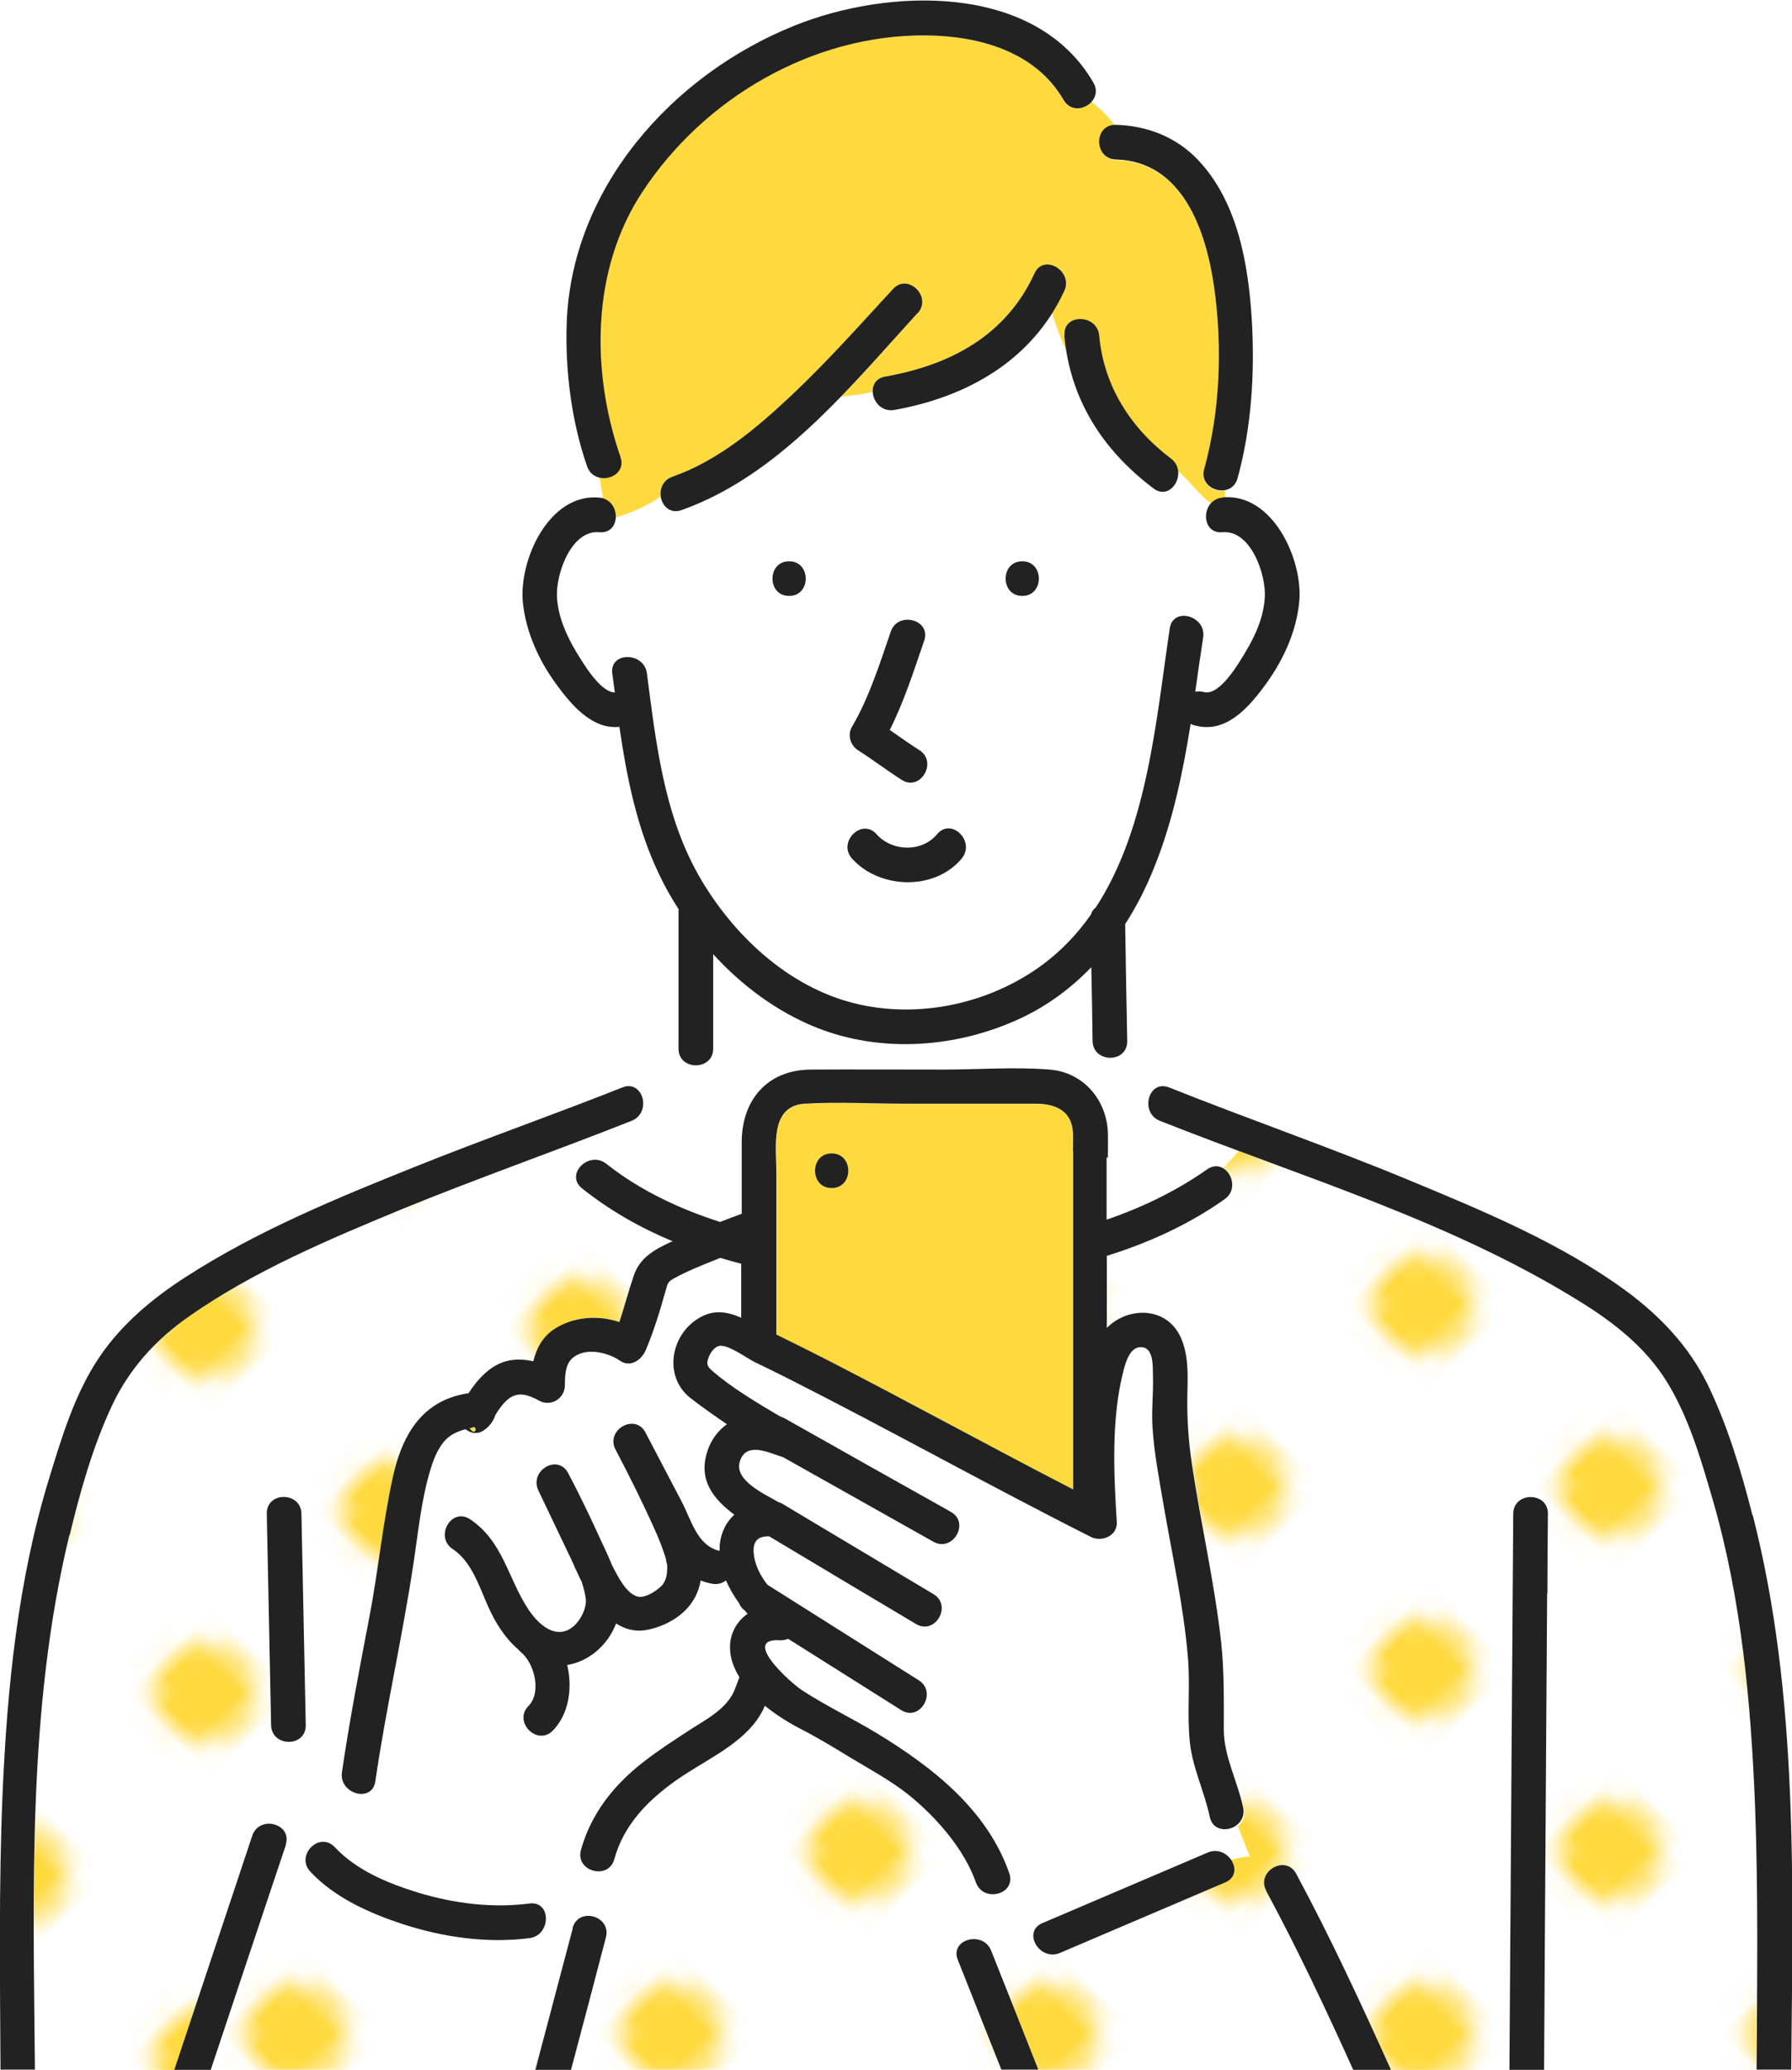 <?xml version="1.0" encoding="UTF-8"?><svg id="_レイヤー_1" xmlns="http://www.w3.org/2000/svg" width="70.33" height="81.24" xmlns:xlink="http://www.w3.org/1999/xlink" viewBox="0 0 70.33 81.24"><defs><pattern id="_新規パターンスウォッチ_3" x="0" y="0" width="12.5" height="12.5" patternTransform="translate(-808.44 -8633.66) rotate(-44.14) scale(.79) skewX(1.72)" patternUnits="userSpaceOnUse" viewBox="0 0 12.5 12.5"><rect width="12.5" height="12.5" style="fill:none;"/><rect x="0" y="0" width="12.5" height="12.5" style="fill:#fff;"/><circle cx="6.25" cy="6.25" r="2.43" style="fill:#ffda3f;"/></pattern><pattern id="_新規パターンスウォッチ_3-2" patternTransform="translate(-804.65 -8639.87) rotate(-44.14) scale(.79) skewX(1.72)" xlink:href="#_新規パターンスウォッチ_3"/></defs><path d="M48.6,71.67c-.35.28-.96.25-1.07-.31,0,0,0,0,0,0-.2-.99-.66-1.91-.78-2.91-.13-1.11.01-2.25-.08-3.37-.18-2.02-.62-4.01-.96-6-.17-1.01-.36-2.03-.43-3.05-.04-.65.03-1.3.02-1.95,0-.35.04-1.07-.4-1.15-.49-.08-.67.58-.76.93-.49,1.86-.39,4.02-.26,5.92.04.55-.59.8-1.02.59-3.97-2.01-7.86-4.19-11.83-6.19-.46-.23-.92-.46-1.38-.68-.33-.16-.95-.62-1.31-.63-.22,0-.4.24-.47.43-.11.28-.07.38.14.56.79.68,1.74,1.24,2.65,1.78.06.01.13.04.19.08,2.17,1.22,4.35,2.44,6.52,3.67.76.43.08,1.6-.69,1.17-1.97-1.11-3.93-2.21-5.9-3.32-.03,0-.07-.01-.1-.03-.54-.18-1.37-.57-1.6.22-.21.72.92,1.23,1.51,1.57.06.02.12.04.18.08,1.97,1.18,3.95,2.36,5.92,3.54.75.45.07,1.62-.69,1.17-1.92-1.15-3.84-2.3-5.76-3.44-.42-.01-.66.16-.61.66.04.45.26.87.54,1.24,1.98,1.25,3.96,2.5,5.94,3.75.74.47.06,1.64-.69,1.17-1.48-.93-2.96-1.87-4.44-2.8-.09.05-.19.07-.3.06-1.57-.11.37,1.65.86,1.97.95.62,2,1.11,2.96,1.7,2.16,1.32,4.29,2.98,5.16,5.47,0,0,0,0,0,0,.2.57-.35.91-.81.81.17.71.35,1.41.54,2.11.41-.07.82-.17,1.21-.29-.09-.27-.02-.56.32-.71,2.16-.92,4.33-1.85,6.49-2.77.29-.12.56-.05.75.11.06.05.11.11.15.17.29-.07.54-.11.77-.12-.16-.4-.32-.8-.48-1.2Z" style="fill:#fff;"/><path d="M18.54,56.02s-.07.03-.11.03c.27.35.31-.15.11-.03Z" style="fill:#ffda3f;"/><path d="M20.79,76.07c-1.65.21-3.37-.03-4.94-.54-1.32-.42-2.7-1.04-3.66-2.07-.27-.29-.22-.65-.03-.89-.29-.24-.59-.43-.92-.5.02.1.01.21-.03.33-.18.54-.36,1.07-.54,1.61-.8,2.41-1.61,4.82-2.41,7.22h12.74c.49-1.85.98-3.71,1.47-5.56.01-.05.03-.1.06-.15-.37-.09-.73-.17-1.1-.23,0,.34-.22.71-.64.76Z" style="fill:url(#_新規パターンスウォッチ_3);"/><path d="M29.38,63.39s-.07-.08-.1-.12c-.11-.08-.19-.19-.23-.29-.21-.28-.39-.59-.52-.9-.14.11-.33.16-.54.13-.16-.03-.31-.07-.45-.13-.04.24-.12.48-.25.71-.38.68-1.16,1.11-1.91,1.24-.42.07-.82-.04-1.16-.26-.33.86-1.08,1.49-1.92,1.63.22.91.06,1.93-.56,2.57-.61.63-1.57-.33-.96-.96.53-.54.22-1.69-.3-2.12-.04-.03-.08-.07-.11-.11-.51-.44-.88-1.05-1.16-1.65-.36-.8-.64-1.78-1.4-2.28-.72-.48-.04-1.66.68-1.17,1.3.87,1.48,2.31,2.29,3.54.33.5.95,1.13,1.6.78.42-.23.7-.85.65-1.2-.03-.22-.09-.45-.16-.67-.06-.11-.12-.23-.17-.35-.07-.14-.22-.47-.09-.2-.07-.14-.13-.27-.19-.41-.42-.87-.83-1.75-1.25-2.62-.37-.78.76-1.47,1.17-.68.41.78.81,1.58,1.17,2.39.17.38.38.79.55,1.22.21.41.56,1.14,1.03,1.24.3.06.85-.29,1-.54.13-.21.15-.51.13-.75,0,.06-.04-.18-.05-.21-.04-.13-.08-.26-.13-.39-.12-.32-.25-.63-.39-.94-.45-1-.94-1.98-1.45-2.94-.41-.77.76-1.46,1.17-.68.47.9.95,1.81,1.42,2.71.38.72.61,1.73,1.49,1.94,0-.09,0-.17.01-.26.05-.48.26-.88.57-1.16-.83-.62-1.46-1.39-1.03-2.57.14-.39.41-.74.74-.98-.49-.32-.97-.66-1.42-1.02-1.13-.89-.77-2.68.52-3.25.51-.23.99-.11,1.46.09v-2.12c-.27-.07-.55-.15-.82-.23-.35.14-.71.28-1.05.43-.25.11-.5.23-.74.36-.26.14-.27.17-.36.51-.22.78-.47,1.58-.78,2.33-.16.37-.6.68-1,.41-.49-.34-1.41-.56-1.91-.07-.24.24-.25.71-.26,1.04-.01.52-.56.84-1.02.59-.4-.22-.82-.37-1.2-.06-.21.17-.37.4-.51.63-.06.23-.23.44-.44.59-.26.18-.53.13-.72-.03-.01,0-.02,0-.03,0-.21.06-.43.14-.6.27-.4.3-.61.84-.75,1.29-.36,1.16-.49,2.42-.66,3.62-.43,2.89-1.09,5.74-1.51,8.64-.1.69-.96.59-1.23.08-.34.75-.37,1.59-.55,2.37.06.03.13.08.18.14.85.91,2.09,1.43,3.26,1.78,1.42.43,2.91.62,4.39.43.43-.06.64.25.64.59.37.06.73.14,1.1.23.13-.26.39-.36.65-.33.1-.57.19-1.14.27-1.71-.38-.04-.74-.36-.61-.84.39-1.44,1.29-2.55,2.46-3.46.59-.46,1.22-.86,1.84-1.27.62-.4,1.37-.78,1.7-1.48.08-.18.16-.37.22-.57-.12-.19-.21-.39-.28-.6-.25-.8.04-1.49.6-1.89Z" style="fill:#fff;"/><path d="M49.7,74.23c-.22-.4,0-.78.32-.94-.24-.31-.55-.42-.94-.42.11.29.23.58.34.89-.11-.3-.23-.6-.34-.89-.23,0-.48.05-.77.12.21.3.21.71-.22.89-2.16.92-4.33,1.85-6.49,2.77-.46.19-.88-.11-1-.47-.4.12-.8.22-1.21.29.21.73.43,1.45.67,2.17-.24-.72-.46-1.44-.67-2.17-.16.03-.33.05-.49.07,0,0,0,.01,0,.02.62,1.56,1.23,3.12,1.85,4.67h12.36c-1.07-2.37-2.18-4.73-3.41-7.01Z" style="fill:url(#_新規パターンスウォッチ_3);"/><path d="M38.35,73.91c-.46-1.31-1.55-2.55-2.62-3.42-.72-.58-1.57-1.03-2.36-1.51-.64-.39-1.28-.77-1.95-1.12-.44-.23-.92-.52-1.35-.88-.09.2-.2.4-.33.58-.76,1.04-2.13,1.62-3.16,2.35-1.12.79-2.06,1.74-2.42,3.09-.1.37-.41.51-.7.48-.08.57-.17,1.14-.27,1.71.38.04.73.36.61.84-.46,1.73-.92,3.47-1.37,5.2h16.89c-.57-1.44-1.14-2.88-1.71-4.31-.32-.81.97-1.16,1.3-.38.16-.02.33-.05.49-.07-.2-.7-.38-1.4-.54-2.11-.21-.05-.4-.19-.49-.45Z" style="fill:url(#_新規パターンスウォッチ_3);"/><path d="M68.87,70.88c-.15-4.03-.53-8.1-1.65-11.98-.47-1.62-.96-3.33-1.87-4.76-.81-1.27-2.01-2.22-3.28-3.01-4.16-2.61-8.85-4.24-13.46-5.95-.21.24-.42.47-.64.7.42.18.63.89.12,1.25-1.4.99-2.98,1.7-4.62,2.22v2.83c.82-.84,2.33-.86,2.89.35.32.68.29,1.5.27,2.24-.02.94.04,1.82.18,2.76.35,2.34.89,4.66,1.15,7.02.13,1.15.1,2.27.1,3.42,0,1.05.55,2.03.76,3.04.06.29-.05.53-.24.67.16.4.32.8.48,1.2.4,0,.7.11.94.42.29-.14.66-.11.85.26,1.35,2.5,2.55,5.09,3.72,7.7h4.66c.03-4.44.06-8.87.09-13.31.02-2.84.04-5.68.06-8.52,0-.87,1.36-.87,1.36,0,0,1.04-.01,2.08-.02,3.13-.03,4.55-.06,9.11-.09,13.66-.01,1.68-.02,3.36-.03,5.04h8.32c.02-3.45.07-6.9-.06-10.35Z" style="fill:url(#_新規パターンスウォッチ_3);"/><path d="M22.85,46.62c-.32-.25-.28-.59-.08-.83-.24-.26-.47-.52-.74-.74-2.09.79-4.19,1.56-6.26,2.41-2.86,1.17-5.8,2.42-8.34,4.2-1.31.92-2.36,2.07-3.04,3.52-.75,1.6-1.25,3.38-1.66,5.09-1.65,6.83-1.41,13.96-1.35,20.97h5.47c1.02-3.06,2.04-6.13,3.06-9.19.23-.7,1.22-.55,1.34.03.32.06.63.25.92.5.19-.24.51-.37.8-.21.18-.78.22-1.62.55-2.37-.07-.13-.1-.27-.08-.44.29-2.05.69-4.08,1.08-6.11.35-1.82.52-3.67.92-5.48.31-1.41.95-2.7,2.4-3.16.17-.05.37-.11.57-.13.3-.46.67-.88,1.15-1.13.44-.22.93-.23,1.39-.12.12-.49.35-.94.8-1.25.75-.51,1.73-.59,2.58-.29.2-.61.37-1.23.57-1.84.23-.68.81-1.01,1.42-1.29.03-.01.06-.03.1-.04-1.27-.53-2.48-1.21-3.56-2.08ZM10.63,67.71c-.06-2.77-.11-5.53-.17-8.3-.02-.88,1.34-.87,1.36,0,.06,2.77.11,5.53.17,8.3.02.88-1.34.87-1.36,0Z" style="fill:url(#_新規パターンスウォッチ_3-2);"/><path d="M42.88,40.86c-.02-.97-.04-1.93-.05-2.9-.78.81-1.7,1.5-2.76,2-2.51,1.18-5.49,1.4-8.08.35-1.5-.61-2.87-1.63-4-2.86v3.71c0,.87-1.36.87-1.36,0v-.06l-2.01,1.53c.68-.07.91,1.06.18,1.36-.91.36-1.83.72-2.76,1.06.27.21.5.48.74.74.23-.28.68-.42,1.04-.13,1.31,1.05,2.87,1.77,4.46,2.28.28-.11.56-.21.85-.32v-2.81c0-1.65.99-2.83,2.71-2.85,1.74-.01,3.47,0,5.21,0,1.37,0,2.79-.1,4.16,0,1.31.11,2.24,1.19,2.29,2.47.01.34,0,.67,0,1.01v2.46c1.4-.47,2.73-1.12,3.94-1.97.2-.14.4-.15.56-.08.22-.23.43-.46.64-.7-1.04-.39-2.07-.78-3.1-1.19-.63-.25-.55-1.11-.1-1.31-.47-.43-.91-.88-1.37-1.34-.37.35-1.16.19-1.17-.47Z" style="fill:#fff;"/><path d="M47.94,19.26c0,.09,0,.19.02.28,0,0,.02,0,.02,0,.03,0,.05,0,.08,0,.02-.09.02-.19.02-.29-.05,0-.1.01-.14.01Z" style="fill:#ffda3f;"/><path d="M47.98,20.89c-.67.06-.82-.74-.45-1.14-.48-.37-.83-.89-1.29-1.27.07.53-.44,1.09-.97.7-1.85-1.4-3.07-3.2-3.43-5.45-.23-.45-.39-.96-.55-1.43-1.36,2.16-3.65,3.34-6.18,3.79-.5.09-.83-.32-.85-.71-.4.11-.83.13-1.25.19-1.82,1.88-3.83,3.59-6.25,4.45-.45.16-.76-.16-.82-.53-.53.37-1.14.64-1.77.82-.01.33-.23.62-.65.58-1.11-.1-1.71,1.66-1.66,2.54.04.78.37,1.52.77,2.18.24.4.9,1.55,1.5,1.57-.03-.25-.07-.5-.1-.75-.11-.86,1.24-.85,1.36,0,.36,2.7.66,5.5,2.02,7.91,1.32,2.33,3.52,4.41,6.17,5.05,2.4.58,5.03.05,7.06-1.33.88-.6,1.6-1.34,2.18-2.17.04-.12.11-.21.19-.28,2.04-3.12,2.37-7.43,2.9-10.95.13-.86,1.44-.49,1.31.36-.11.71-.2,1.42-.31,2.13.1-.02.21-.02.33.01.62.17,1.37-1.12,1.63-1.55.4-.66.73-1.4.77-2.18.05-.88-.55-2.64-1.66-2.54ZM30.97,23.39c-.87,0-.87-1.36,0-1.36s.87,1.36,0,1.36ZM33.43,28.52c.68-1.14,1.09-2.48,1.52-3.73.28-.82,1.59-.47,1.31.36-.4,1.16-.79,2.39-1.35,3.5.39.27.77.54,1.16.79.74.47.06,1.64-.69,1.17-.58-.37-1.13-.79-1.71-1.16-.31-.19-.44-.61-.24-.93ZM37.74,33.7c-1.06,1.27-3.23,1.2-4.3,0-.58-.65.38-1.61.96-.96.62.69,1.78.72,2.38,0,.56-.67,1.52.29.96.96ZM40.12,23.39c-.87,0-.87-1.36,0-1.36s.87,1.36,0,1.36Z" style="fill:#fff;"/><path d="M26.39,18.71c1.79-.63,3.32-1.92,4.69-3.21,1.4-1.31,2.67-2.75,3.97-4.16.59-.65,1.55.32.96.96-.97,1.06-1.96,2.19-3.01,3.27.42-.06.85-.08,1.25-.19-.01-.28.13-.54.49-.6,2.56-.45,4.73-1.61,5.86-4.05.37-.79,1.53-.1,1.17.69-.14.31-.31.61-.48.88.16.47.32.98.55,1.43-.03-.18-.05-.37-.07-.55-.08-.87,1.28-.86,1.36,0,.19,1.99,1.24,3.64,2.82,4.83.17.13.26.3.28.48.46.38.81.9,1.29,1.27.1-.11.25-.19.43-.21,0-.09-.01-.19-.02-.28-.4,0-.81-.34-.67-.84.63-2.27.72-4.82.39-7.14-.31-2.19-1.23-4.94-3.85-5.01-.86-.02-.87-1.34-.04-1.36-.28-.35-.59-.68-.93-.93-.28.31-.83.4-1.1-.07-1.1-1.9-3.32-2.51-5.39-2.53-4.45-.04-8.73,2.46-11.15,6.16-1.98,3.03-2.01,7.02-.85,10.38.19.56-.35.91-.81.81.04.28.09.55.14.83.34.1.51.44.49.74.63-.18,1.23-.45,1.77-.82-.05-.31.08-.65.45-.78Z" style="fill:#ffda3f;"/><path d="M37.74,33.7c.56-.67-.4-1.63-.96-.96-.6.72-1.77.69-2.38,0-.58-.65-1.54.31-.96.96,1.08,1.2,3.24,1.27,4.3,0Z" style="fill:#222;"/><path d="M40.67,43.33h-5.11c-1.31,0-2.66-.08-3.97,0-1.4.09-1.11,1.71-1.11,2.69v6.37c.7.34,1.39.69,2.08,1.04,3.21,1.64,6.37,3.38,9.57,5.04v-13.27c0-.25.02-.51,0-.76-.06-.86-.72-1.11-1.45-1.11ZM32.64,46.63c-.87,0-.87-1.36,0-1.36s.87,1.36,0,1.36Z" style="fill:#ffda3f;"/><path d="M43.48,45.46c0-.34.01-.67,0-1.01-.05-1.29-.97-2.37-2.29-2.47-1.37-.11-2.79,0-4.16,0-1.74,0-3.47-.01-5.21,0-1.71.01-2.71,1.2-2.71,2.85v2.81c-.28.1-.56.21-.85.32-1.59-.51-3.15-1.24-4.46-2.28-.68-.54-1.64.41-.96.96,1.09.87,2.29,1.55,3.56,2.08-.03.01-.06.03-.1.04-.61.28-1.19.61-1.42,1.29-.21.61-.37,1.23-.57,1.84-.85-.29-1.83-.21-2.58.29-.45.31-.68.76-.8,1.25-.47-.11-.95-.1-1.39.12-.48.24-.85.67-1.15,1.13-.2.03-.4.08-.57.13-1.46.46-2.09,1.75-2.4,3.16-.4,1.81-.57,3.66-.92,5.48-.39,2.03-.78,4.06-1.08,6.11-.12.85,1.18,1.22,1.31.36.42-2.89,1.08-5.74,1.51-8.64.18-1.2.3-2.45.66-3.62.14-.46.35-.99.75-1.29.18-.13.39-.21.6-.27,0,0,.02,0,.03,0,.2.16.47.21.72.03.21-.14.37-.36.44-.59.14-.23.3-.46.51-.63.38-.31.8-.16,1.2.06.46.26,1.01-.07,1.02-.59,0-.33.01-.8.26-1.04.5-.49,1.42-.27,1.91.07.4.28.84-.04,1-.41.32-.75.56-1.55.78-2.33.09-.33.1-.37.36-.51.24-.13.49-.25.74-.36.35-.15.7-.29,1.05-.43.27.08.54.16.82.23v2.12c-.46-.2-.94-.32-1.46-.09-1.29.58-1.66,2.37-.52,3.25.46.36.94.69,1.42,1.02-.34.24-.6.59-.74.98-.43,1.18.2,1.95,1.03,2.57-.31.28-.52.68-.57,1.16,0,.09-.01.17-.01.26-.88-.2-1.11-1.22-1.49-1.94-.47-.9-.95-1.81-1.42-2.71-.41-.77-1.58-.09-1.17.68.51.97,1,1.95,1.45,2.94.14.31.28.62.39.94.05.13.09.26.13.39,0,.03.05.27.05.21.02.25,0,.54-.13.75-.15.25-.71.6-1,.54-.47-.1-.82-.83-1.03-1.24-.17-.43-.38-.84-.55-1.22-.37-.81-.76-1.61-1.17-2.39-.41-.78-1.54-.09-1.17.68.42.87.83,1.75,1.25,2.62.06.14.13.27.19.41-.13-.27.02.06.09.2.05.12.11.23.17.35.07.22.13.45.16.67.05.35-.23.97-.65,1.2-.65.35-1.26-.27-1.6-.78-.81-1.22-.99-2.67-2.29-3.54-.73-.49-1.41.69-.68,1.17.76.51,1.04,1.49,1.4,2.28.27.61.65,1.21,1.16,1.65.03.04.07.07.11.11.53.43.83,1.58.3,2.12-.61.62.35,1.59.96.96.62-.63.78-1.66.56-2.57.85-.14,1.59-.77,1.92-1.63.34.22.74.33,1.16.26.75-.13,1.53-.56,1.91-1.24.13-.23.21-.47.25-.71.14.06.29.1.45.13.22.04.4-.02.54-.13.14.32.32.62.52.9.04.11.12.21.23.29.03.04.07.08.1.12-.56.39-.85,1.09-.6,1.89.07.21.16.41.28.6-.07.19-.14.38-.22.57-.33.7-1.08,1.08-1.7,1.48-.63.41-1.25.81-1.84,1.27-1.16.9-2.06,2.02-2.46,3.46-.23.84,1.08,1.2,1.31.36.37-1.35,1.31-2.3,2.42-3.09,1.03-.73,2.41-1.32,3.16-2.35.13-.18.24-.37.33-.58.43.35.91.65,1.35.88.67.34,1.31.73,1.95,1.12.79.48,1.64.93,2.36,1.51,1.06.86,2.16,2.11,2.62,3.42.29.82,1.6.47,1.31-.36,0,0,0,0,0,0-.87-2.49-3-4.15-5.16-5.47-.97-.59-2.02-1.09-2.96-1.7-.49-.32-2.43-2.08-.86-1.97.11,0,.21-.02.3-.06,1.48.93,2.96,1.87,4.44,2.8.74.47,1.42-.71.69-1.17-1.98-1.25-3.96-2.5-5.94-3.75-.29-.37-.5-.79-.54-1.24-.04-.5.19-.67.61-.66,1.92,1.15,3.84,2.3,5.76,3.44.75.45,1.43-.72.69-1.17-1.97-1.18-3.95-2.36-5.92-3.54-.06-.04-.12-.06-.18-.08-.59-.34-1.71-.85-1.51-1.57.23-.79,1.06-.4,1.6-.22.03.01.07.02.1.03,1.97,1.11,3.93,2.21,5.9,3.32.76.43,1.45-.74.69-1.17-2.17-1.22-4.35-2.44-6.52-3.67-.07-.04-.13-.06-.19-.08-.91-.54-1.86-1.1-2.65-1.78-.21-.18-.25-.28-.14-.56.08-.19.25-.43.47-.43.36,0,.98.46,1.31.63.46.22.92.45,1.38.68,3.97,2.01,7.86,4.19,11.83,6.19.43.22,1.06-.04,1.02-.59-.12-1.91-.22-4.06.26-5.92.09-.35.27-1.01.76-.93.44.07.39.8.4,1.15.02.65-.06,1.3-.02,1.95.06,1.02.26,2.05.43,3.05.34,2,.79,3.98.96,6,.1,1.12-.04,2.26.08,3.37.11,1,.57,1.92.78,2.91,0,0,0,0,0,0,.18.85,1.48.49,1.31-.36-.21-1.01-.75-2-.76-3.04,0-1.15.02-2.27-.1-3.42-.26-2.36-.8-4.67-1.15-7.02-.14-.94-.2-1.82-.18-2.76.02-.74.05-1.55-.27-2.24-.56-1.2-2.07-1.19-2.89-.35v-2.83c1.64-.51,3.22-1.23,4.62-2.22.71-.5.03-1.68-.69-1.17-1.21.85-2.54,1.49-3.94,1.97v-2.46ZM18.43,56.06s.08-.02.11-.03c.2-.12.16.39-.11.03ZM42.12,45.19v13.27c-3.2-1.65-6.36-3.39-9.57-5.04-.69-.35-1.38-.7-2.08-1.04v-6.37c0-.97-.28-2.6,1.11-2.69,1.31-.08,2.66,0,3.97,0h5.11c.73,0,1.39.25,1.45,1.11.02.25,0,.51,0,.76Z" style="fill:#222;"/><path d="M32.64,45.27c-.87,0-.87,1.36,0,1.36s.87-1.36,0-1.36Z" style="fill:#222;"/><path d="M34.96,24.79c-.43,1.25-.85,2.59-1.52,3.73-.19.32-.07.73.24.93.58.37,1.13.79,1.71,1.16.74.47,1.42-.71.69-1.17-.4-.25-.78-.53-1.16-.79.56-1.11.95-2.34,1.35-3.5.29-.83-1.03-1.18-1.31-.36Z" style="fill:#222;"/><path d="M30.97,23.39c.87,0,.87-1.36,0-1.36s-.87,1.36,0,1.36Z" style="fill:#222;"/><path d="M40.12,23.39c.87,0,.87-1.36,0-1.36s-.87,1.36,0,1.36Z" style="fill:#222;"/><path d="M43.8,6.26c2.62.07,3.54,2.82,3.85,5.01.33,2.32.24,4.87-.39,7.14-.23.84,1.08,1.2,1.31.36.55-1.99.68-4.15.56-6.2-.13-2.17-.55-4.65-2.11-6.29-.85-.9-2-1.35-3.23-1.38-.87-.02-.87,1.33,0,1.36Z" style="fill:#222;"/><path d="M24.35,17.93c-1.16-3.36-1.14-7.35.85-10.38,2.42-3.7,6.7-6.2,11.15-6.16,2.07.02,4.29.63,5.39,2.53.44.76,1.61.07,1.17-.68-2.28-3.93-8.05-3.72-11.74-2.23-4.8,1.93-8.76,6.39-8.93,11.7-.06,1.85.19,3.83.8,5.59.28.82,1.6.47,1.31-.36Z" style="fill:#222;"/><path d="M41.77,13.17c.23,2.51,1.5,4.49,3.5,6,.7.53,1.37-.65.69-1.17-1.58-1.19-2.64-2.84-2.82-4.83-.08-.86-1.44-.87-1.36,0Z" style="fill:#222;"/><path d="M40.6,10.73c-1.12,2.44-3.3,3.6-5.86,4.05-.86.15-.49,1.46.36,1.31,2.87-.51,5.41-1.95,6.67-4.67.36-.79-.81-1.48-1.17-.69Z" style="fill:#222;"/><path d="M36.01,12.3c.59-.64-.37-1.6-.96-.96-1.3,1.41-2.57,2.84-3.97,4.16-1.37,1.29-2.89,2.58-4.69,3.21-.82.29-.47,1.6.36,1.31,3.81-1.35,6.61-4.83,9.25-7.72Z" style="fill:#222;"/><path d="M47.98,19.53c-.86.08-.87,1.44,0,1.36,1.11-.1,1.71,1.66,1.66,2.54-.04.78-.37,1.52-.77,2.18-.26.43-1.01,1.73-1.63,1.55-.12-.03-.23-.03-.33-.01.1-.71.2-1.42.31-2.13.13-.85-1.18-1.22-1.31-.36-.53,3.52-.86,7.83-2.9,10.95-.09.07-.16.16-.19.28-.58.83-1.3,1.57-2.18,2.17-2.03,1.38-4.67,1.91-7.06,1.33-2.65-.64-4.85-2.72-6.17-5.05-1.36-2.41-1.67-5.22-2.02-7.91-.11-.85-1.47-.86-1.36,0,.03.25.07.5.1.75-.59-.02-1.25-1.17-1.5-1.57-.4-.66-.73-1.41-.77-2.18-.05-.88.55-2.64,1.66-2.54.87.08.86-1.28,0-1.36-1.98-.18-3.16,2.46-3,4.11.12,1.19.65,2.33,1.36,3.28.59.8,1.38,1.71,2.43,1.61.29,1.98.68,3.95,1.55,5.77.22.47.48.93.77,1.38v5.48c0,.87,1.36.87,1.36,0v-3.71c1.13,1.24,2.5,2.25,4,2.86,2.59,1.05,5.58.82,8.08-.35,1.06-.5,1.97-1.18,2.76-2,.02.97.04,1.93.05,2.9.02.87,1.37.88,1.36,0-.03-1.53-.06-3.06-.08-4.59.45-.7.83-1.45,1.14-2.23.73-1.81,1.12-3.71,1.43-5.63.05.03.1.05.16.06,1.17.33,2.04-.62,2.68-1.47.74-.98,1.3-2.14,1.42-3.37.16-1.65-1.03-4.28-3-4.11Z" style="fill:#222;"/><path d="M37.59,76.92c.57,1.44,1.14,2.88,1.71,4.31h1.45c-.62-1.56-1.23-3.12-1.85-4.67-.32-.8-1.63-.45-1.31.36Z" style="fill:#222;"/><path d="M10.47,59.41c.06,2.77.11,5.53.17,8.3.02.87,1.37.88,1.36,0-.06-2.77-.11-5.53-.17-8.3-.02-.87-1.37-.88-1.36,0Z" style="fill:#222;"/><path d="M47.4,72.71c-2.16.92-4.33,1.85-6.49,2.77-.8.34-.11,1.51.69,1.17,2.16-.92,4.33-1.85,6.49-2.77.8-.34.11-1.51-.69-1.17Z" style="fill:#222;"/><path d="M49.7,74.23c1.23,2.28,2.34,4.64,3.41,7.01h1.48c-1.17-2.6-2.37-5.19-3.72-7.7-.42-.77-1.59-.08-1.17.68Z" style="fill:#222;"/><path d="M60.73,62.54c0-1.04.01-2.08.02-3.13,0-.87-1.35-.87-1.36,0-.02,2.84-.04,5.68-.06,8.52-.03,4.44-.06,8.87-.09,13.31h1.36c.01-1.68.02-3.36.03-5.04.03-4.55.06-9.11.09-13.66Z" style="fill:#222;"/><path d="M20.79,74.71c-1.48.19-2.97,0-4.39-.43-1.17-.36-2.41-.87-3.26-1.78-.6-.64-1.56.32-.96.96.96,1.03,2.34,1.64,3.66,2.07,1.58.51,3.29.75,4.94.54.85-.11.87-1.47,0-1.36Z" style="fill:#222;"/><path d="M22.48,75.68c-.49,1.85-.98,3.71-1.47,5.56h1.4c.46-1.73.92-3.47,1.37-5.2.22-.85-1.09-1.21-1.31-.36Z" style="fill:#222;"/><path d="M11.21,72.41c.28-.83-1.03-1.19-1.31-.36-1.02,3.06-2.04,6.13-3.06,9.19h1.43c.8-2.41,1.61-4.82,2.41-7.22.18-.54.36-1.07.54-1.61Z" style="fill:#222;"/><path d="M2.73,60.27c.41-1.71.91-3.49,1.66-5.09.68-1.46,1.73-2.61,3.04-3.52,2.54-1.78,5.49-3.02,8.34-4.2,2.98-1.22,6.02-2.28,9.02-3.47.8-.32.45-1.63-.36-1.31-2.7,1.07-5.44,2.03-8.13,3.11-3.07,1.23-6.21,2.52-9.01,4.33-1.32.85-2.54,1.87-3.42,3.19-.94,1.41-1.45,3.11-1.94,4.71-1.23,4-1.65,8.23-1.83,12.39-.15,3.61-.1,7.22-.08,10.82h1.35c-.06-7.01-.3-14.13,1.35-20.97Z" style="fill:#222;"/><path d="M68.78,59.48c-.44-1.74-.98-3.53-1.76-5.14-.73-1.49-1.85-2.67-3.17-3.65-2.58-1.9-5.66-3.17-8.6-4.39-3.09-1.28-6.26-2.38-9.37-3.62-.81-.32-1.16.99-.36,1.31,5.56,2.21,11.45,3.94,16.56,7.14,1.27.79,2.47,1.74,3.28,3.01.91,1.43,1.4,3.15,1.87,4.76,1.12,3.89,1.49,7.95,1.65,11.98.13,3.45.08,6.9.06,10.35h1.36c.06-7.28.3-14.68-1.51-21.76Z" style="fill:#222;"/></svg>